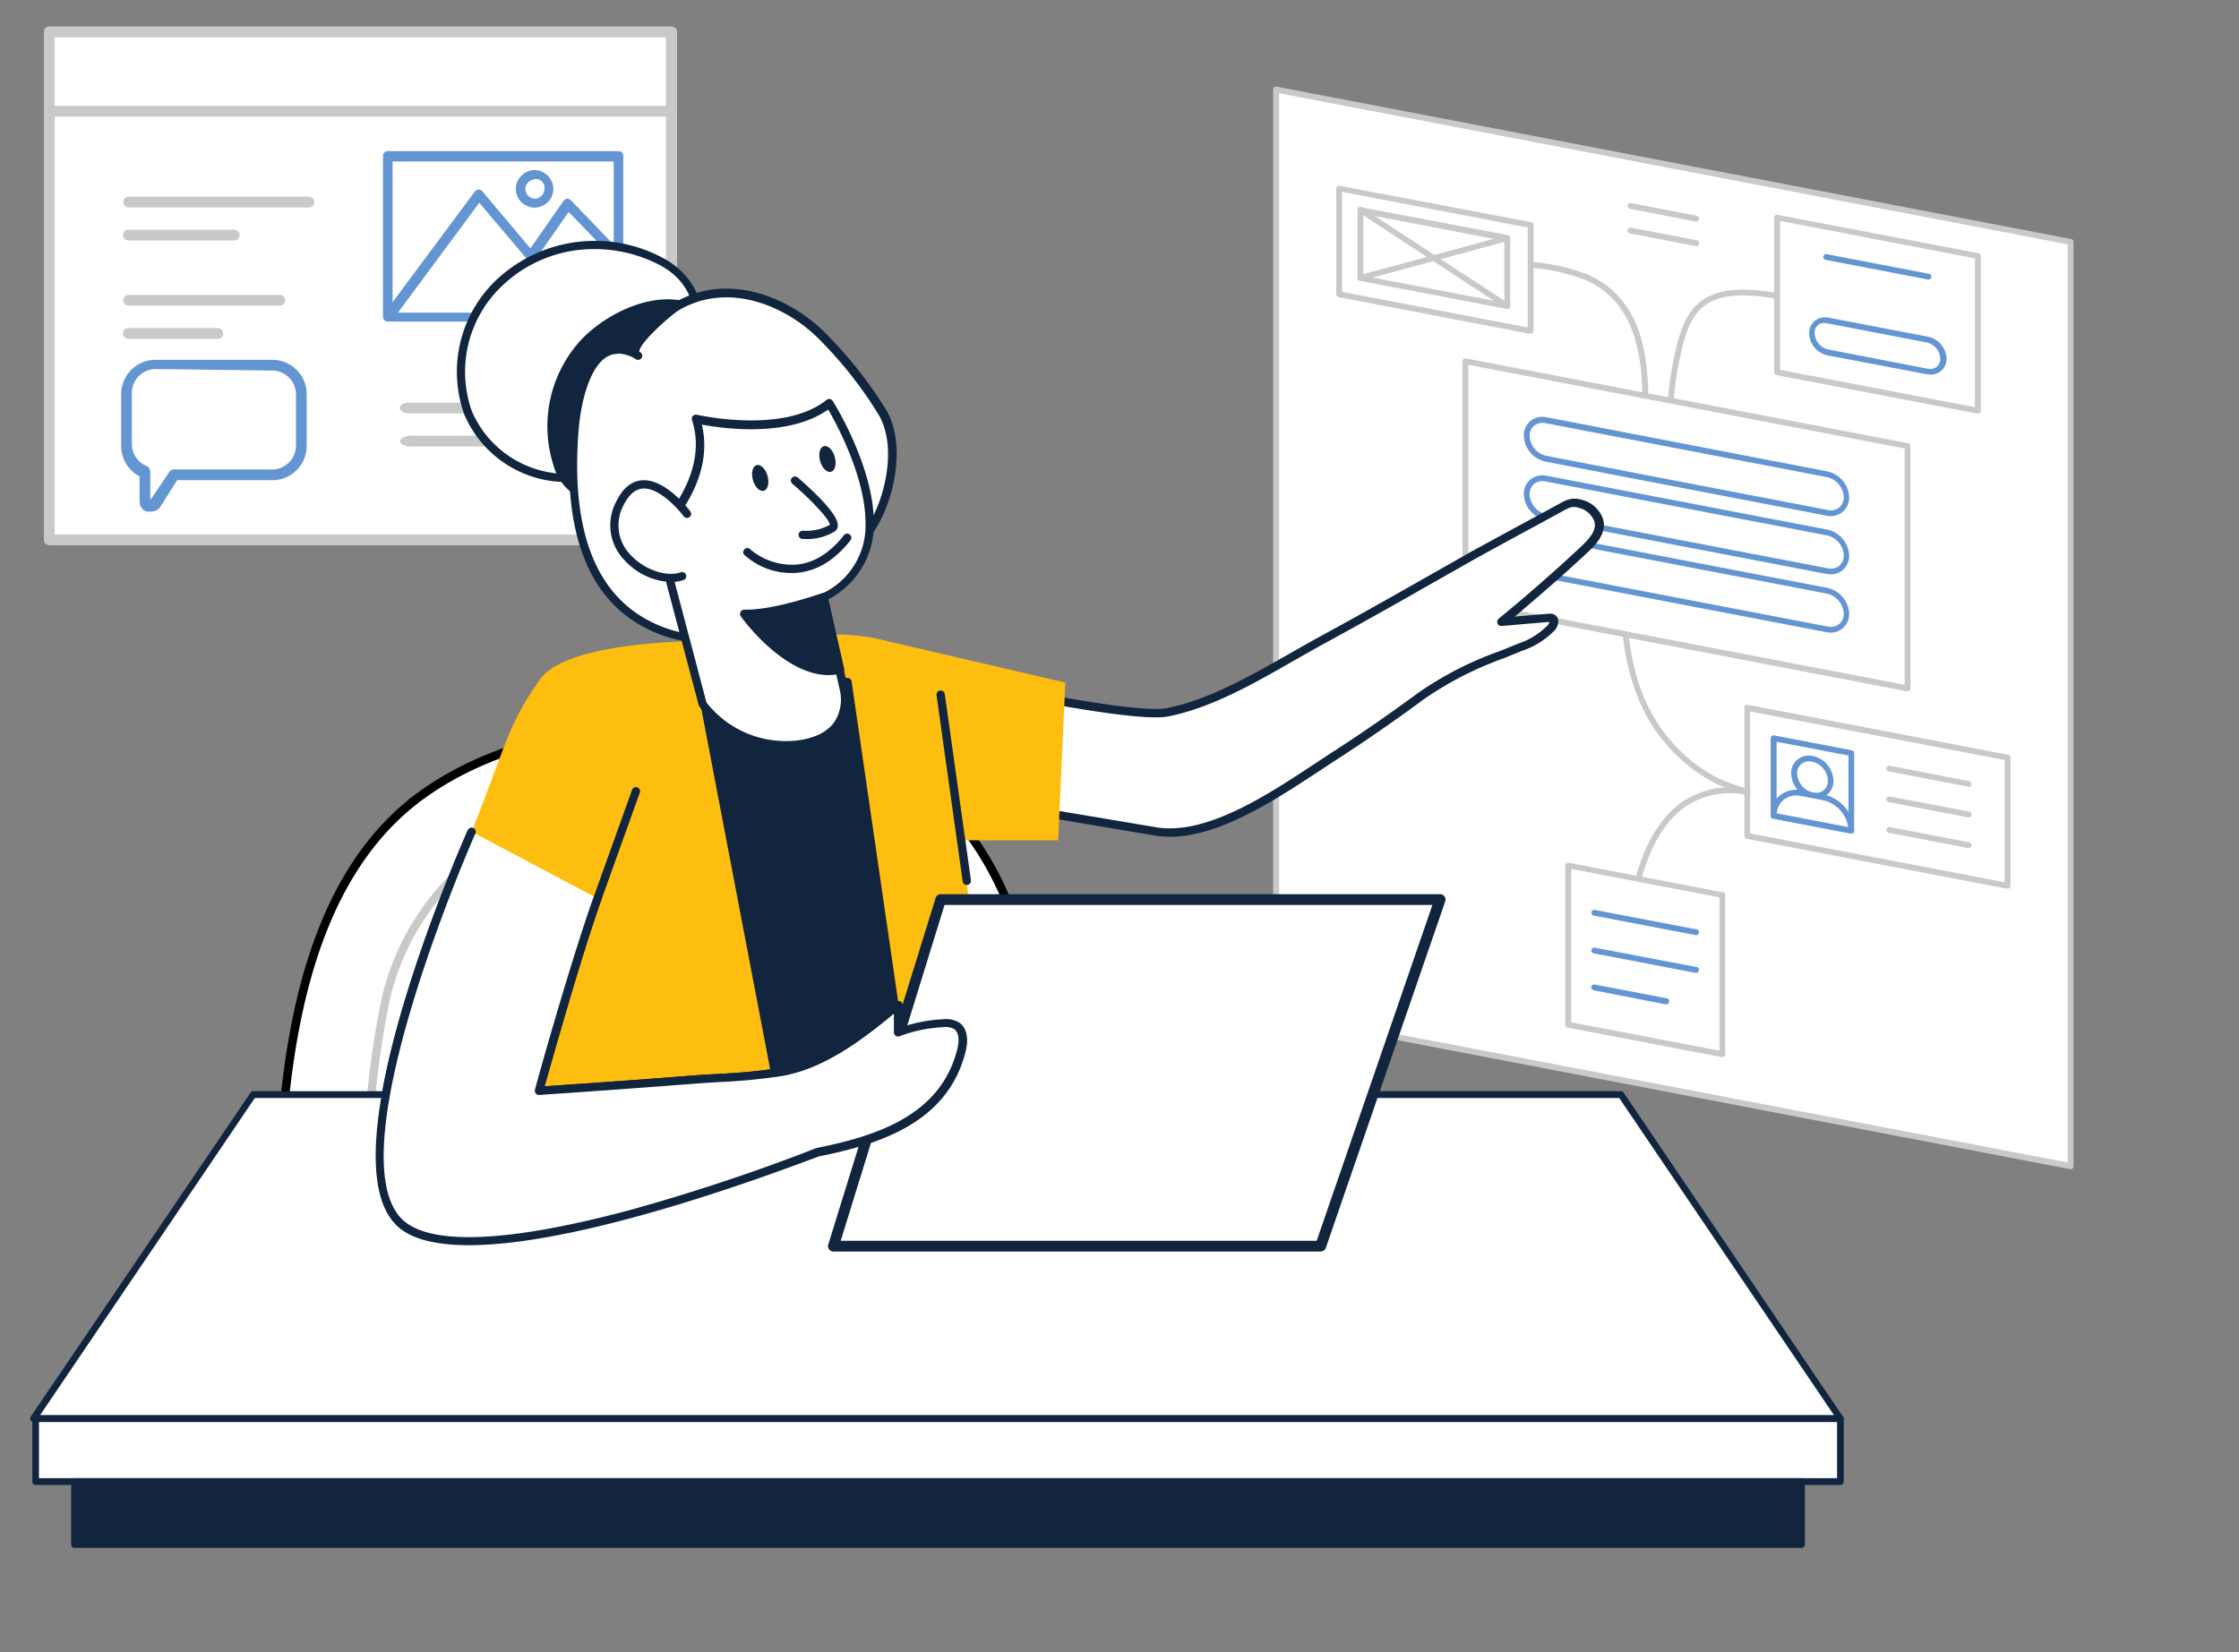<svg xmlns="http://www.w3.org/2000/svg" fill="none" viewBox="0 0 210 155">
  <rect x="0" y="0" width="210" height="155" fill="#808080" stroke="none"/>
  <path d="M62.983 3.006H4.62v47.637h58.362V3.006z" fill="#fff"/>
  <path d="M62.995 51.148H4.623a.516.516 0 01-.506-.506V3.005a.506.506 0 01.506-.505h58.372a.506.506 0 01.506.505v47.637a.516.516 0 01-.506.506zM5.129 50.136h57.33V3.511H5.129v46.625z" fill="#C9C9C8"/>
  <path d="M62.983 3.006H4.62v7.427h58.362V3.006z" fill="#fff"/>
  <path d="M62.995 10.938H4.623a.516.516 0 01-.506-.506V3.005a.506.506 0 01.506-.505h58.372a.506.506 0 01.506.505v7.427a.516.516 0 01-.506.506zM5.129 9.926h57.33V3.511H5.129v6.415zm45.284 28.857H38.365a1.27 1.27 0 01-.62-.149c-.164-.095-.257-.223-.257-.357 0-.135.093-.263.257-.358.165-.095.388-.148.62-.148h12.048c.233 0 .456.053.62.148.165.095.257.224.257.358 0 .134-.092.262-.257.357a1.27 1.27 0 01-.62.149zm-2.919 3.105h-8.86a1.95 1.95 0 01-.782-.149c-.208-.094-.325-.223-.325-.357 0-.134.117-.263.325-.358a1.95 1.95 0 01.783-.148h8.859c.293 0 .575.053.783.148.207.095.324.224.324.358 0 .134-.117.263-.324.357a1.95 1.95 0 01-.783.149zM26.242 28.674H12.076a.506.506 0 010-1.012h14.166a.506.506 0 110 1.012zm-5.836 3.116h-8.338a.506.506 0 110-1.011h8.338a.506.506 0 110 1.011zm8.56-12.331H12.068a.506.506 0 110-1.012h16.898a.506.506 0 110 1.012zm-6.982 3.101h-9.916a.506.506 0 110-1.011h9.916a.506.506 0 010 1.011z" fill="#C9C9C8"/>
  <path fill-rule="evenodd" clip-rule="evenodd" d="M58.013 30.372H36.635a.537.537 0 01-.259 0h-.005a.665.665 0 01-.393-.132h-.002a.641.641 0 01-.261-.523V14.631c0-.328.262-.656.656-.656h21.642c.328 0 .656.262.656.656v9.346a.708.708 0 010 .27v5.468c0 .394-.262.656-.656.656zm-.656-6.043v4.797H37.734l7.227-9.774 4.233 4.999a.69.69 0 00.138.163l1.794 2.118a.597.597 0 00.787.066c.328-.197.393-.59.197-.919l-1.441-1.709 2.692-3.863 3.996 4.122zm0-1.876v-7.1h-20.33V27.73l7.344-9.886c.13-.131.328-.263.524-.263.197 0 .394.066.525.263l4.313 5.116 2.972-4.26c.13-.132.262-.263.459-.263s.393.065.524.197l3.67 3.82z" fill="#6495D3"/>
  <path d="M36.635 30.372v-.206h-.025l-.025.007.05.199zm-.259 0l.048-.2-.024-.006h-.024v.206zm-.398-.132l.123-.165-.015-.01-.016-.008-.092.183zm-.002 0l-.123.163.015.012.016.008.092-.184zm-.041-.035l.137-.152-.002-.002-.136.154zm22.734-6.227h-.205v.02l.003.02.202-.04zm0 .27l-.202-.04-.003.02v.02h.205zm-1.312 4.878v.205h.206v-.205h-.206zm0-4.797h.206v-.083l-.058-.06-.148.143zm-19.623 4.797l-.165-.122-.242.327h.407v-.205zm7.227-9.774l.157-.132-.168-.198-.154.208.165.122zm4.233 4.999l.176-.106-.009-.015-.01-.012-.157.133zm.138.163l.157-.133-.011-.012-.013-.011-.133.156zm1.794 2.118l-.157.133.005.006.007.006.145-.145zm.787.066l-.106-.177-.009.006-.009.006.124.165zm.197-.919l.176-.105-.009-.014-.01-.013-.158.133zm-1.441-1.709l-.169-.117-.09.129.102.12.157-.132zm2.692-3.863l.147-.143-.173-.178-.143.204.169.117zm3.996 2.246l-.148.142.354.369v-.51h-.206zm0-7.1h.206v-.205h-.206v.205zm-20.33 0v-.205h-.206v.205h.206zm0 12.377h-.206v.621l.37-.498-.165-.123zm7.344-9.886l-.146-.145-.01.01-.01.012.166.123zm1.049 0l-.17.114.006.01.007.008.157-.132zm4.313 5.116l-.157.133.172.204.154-.22-.169-.117zm2.972-4.26l-.145-.146-.013.013-.01.015.168.117zm.983-.066l.149-.143-.003-.003-.146.146zM36.635 30.577h21.378v-.41H36.635v.41zm-.306-.005c.127.03.247.026.356 0l-.1-.4a.332.332 0 01-.161 0l-.096.4zm.042.005h.005v-.41h-.005v.41zm-.515-.172a.87.87 0 00.515.172v-.41a.46.46 0 01-.27-.092l-.245.33zm.028.018l.003.001.183-.367-.002-.002-.184.368zm-.087-.066a.785.785 0 00.056.046l.246-.328a.362.362 0 01-.027-.022l-.275.304zm-.287-.64c0 .267.117.49.289.642l.271-.308a.436.436 0 01-.15-.335h-.41zm0-15.085v15.084h.41V14.632h-.41zm.86-.861a.863.863 0 00-.86.86h.41c0-.227.184-.45.45-.45v-.41zm21.643 0H36.371v.41h21.642v-.41zm.861.86a.863.863 0 00-.86-.86v.41c.227 0 .45.184.45.45h.41zm0 9.347v-9.346h-.41v9.346h.41zm-.407.04a.502.502 0 010 .19l.404.078a.912.912 0 000-.347l-.404.078zm.407 5.698v-5.469h-.41v5.47h.41zm-.86.861a.861.861 0 00.62-.24.86.86 0 00.24-.62h-.41c0 .15-.05.258-.12.33a.451.451 0 01-.33.12v.41zm-.451-1.451v-4.797h-.411v4.797h.41zm-19.829.205h19.623v-.41H37.734v.41zm7.062-10.1l-7.227 9.773.33.244 7.227-9.774-.33-.244zm4.555 4.987l-4.233-4.998-.314.265 4.233 4.998.314-.265zm.114.14a.463.463 0 01-.095-.113l-.352.212a.871.871 0 00.18.213l.267-.312zm1.817 2.141l-1.793-2.118-.314.266 1.794 2.118.313-.266zm.508.034a.392.392 0 01-.519-.046l-.29.29a.802.802 0 001.055.085l-.247-.329zm.143-.648c.148.247.09.507-.126.636l.211.353c.441-.265.513-.791.268-1.2l-.353.211zm-1.422-1.683l1.441 1.71.315-.265-1.441-1.71-.315.265zm2.681-4.112L50.5 23.953l.337.235 2.692-3.863-.337-.235zm4.313 4.096l-3.997-4.122-.295.287 3.997 4.121.295-.286zm.058-1.733v-7.1h-.411v7.1h.41zm-.206-7.305h-20.33v.41h20.33v-.41zm-20.536.205V27.73h.41V15.353h-.41zm.37 12.5l7.345-9.887-.33-.245-7.344 9.887.33.245zm7.325-9.864c.118-.118.265-.202.38-.202v-.41c-.28 0-.526.177-.67.322l.29.29zm.38-.202c.149 0 .27.047.353.17l.342-.227c-.18-.27-.452-.354-.696-.354v.41zm.367.19l4.313 5.116.314-.265-4.313-5.116-.314.264zm4.639 5.1l2.971-4.26-.337-.235-2.971 4.26.337.236zm2.948-4.233c.143-.143.215-.202.314-.202v-.41c-.295 0-.485.203-.605.322l.291.29zm.314-.202c.156 0 .295.053.38.137l.29-.29a.95.95 0 00-.67-.258v.411zm.376.134l3.67 3.82.295-.285-3.668-3.82-.297.285z" fill="#fff"/>
  <path d="M50.14 19.681a1.973 1.973 0 01-1.968-1.967c0-1.05.918-1.968 1.967-1.968 1.05 0 1.968.918 1.968 1.968 0 1.05-.853 1.967-1.968 1.967zm0-2.623a.657.657 0 00-.657.656c0 .393.263.656.656.721a.728.728 0 00.722-.721.626.626 0 00-.59-.722c-.066 0-.132 0-.132.066z" fill="#6495D3" stroke="#fff" stroke-width=".411"/>
  <path d="M15.03 47.565l1.582-2.517h8.917a3.223 3.223 0 003.237-3.236v-4.819a3.223 3.223 0 00-3.237-3.236H14.6a3.223 3.223 0 00-3.237 3.236v4.819c0 1.222.647 2.3 1.726 2.876v2.301c0 .504.288.935.72 1.007h.287c.431 0 .72-.144.935-.431zm10.5-12.801a2.24 2.24 0 012.229 2.23v4.818a2.24 2.24 0 01-2.23 2.229h-9.205c-.144 0-.36.072-.431.216l-1.798 2.66v-2.66c0-.216-.144-.432-.288-.504-.863-.36-1.438-1.15-1.438-2.085v-4.819a2.24 2.24 0 012.23-2.229l10.93.144z" fill="#6495D3"/>
  <path d="M119.699 8.399l74.51 14.295v86.717l-74.51-14.295V8.399z" fill="#fff"/>
  <path d="M194.203 109.684h-.049l-74.526-14.3a.272.272 0 01-.218-.267V8.4a.279.279 0 01.098-.213.298.298 0 01.224-.06l74.526 14.295a.279.279 0 01.218.273v86.717a.253.253 0 01-.098.207.257.257 0 01-.175.065zm-74.231-14.796l73.959 14.17v-86.14l-73.959-14.17v86.14z" fill="#C9C9C8"/>
  <path d="M152.675 91.863a.277.277 0 01-.267-.218c-.425-2.103-.098-4.142.272-6.055.545-2.915 1.335-6.229 3.325-8.681a7.856 7.856 0 018.648-2.66.28.28 0 01.093.054.293.293 0 01.064.086.267.267 0 01.012.21.276.276 0 01-.243.183.272.272 0 01-.105-.015 7.315 7.315 0 00-8.05 2.485c-1.907 2.355-2.654 5.592-3.21 8.442-.359 1.858-.676 3.815-.272 5.842a.272.272 0 01-.04.205.274.274 0 01-.173.117l-.054.005z" fill="#C9C9C8"/>
  <path d="M168.23 75.254a13.022 13.022 0 01-2.431-.29 19.893 19.893 0 01-4.812-1.433 15.528 15.528 0 01-7.433-8.267c-1.297-3.27-1.494-6.589-1.679-9.777a.284.284 0 01.256-.289.278.278 0 01.289.256c.185 3.15.376 6.404 1.635 9.608a14.954 14.954 0 007.161 7.973 19.262 19.262 0 004.681 1.396 9.233 9.233 0 003.232.201.278.278 0 01.319.226.28.28 0 01-.125.28.279.279 0 01-.101.04 6.06 6.06 0 01-.992.076zm-11.643-34.847a.272.272 0 01-.267-.272c0-2.572.311-5.134.927-7.63.349-1.417.866-3.003 2.022-4.028 2.011-1.782 5.182-1.395 8.256-.839.583.104 1.384.322 1.695.997a.273.273 0 01-.496.23c-.202-.447-.834-.611-1.292-.693-2.948-.545-5.994-.91-7.804.714-1.046.927-1.526 2.414-1.853 3.75a31.408 31.408 0 00-.91 7.515.27.27 0 01-.278.256zm-2.409 1.008a.279.279 0 01-.189-.091.273.273 0 01-.068-.198v-.065c.262-4.905.654-12.35-5.368-14.857a18.64 18.64 0 00-4.975-1.09.271.271 0 01-.183-.102.268.268 0 01-.057-.203.27.27 0 01.198-.232.276.276 0 01.107-.007 18.87 18.87 0 015.117 1.122c6.377 2.66 5.995 10.322 5.706 15.39v.05a.266.266 0 01-.081.205.271.271 0 01-.207.078z" fill="#C9C9C8"/>
  <path d="M178.917 64.583l-41.468-7.952V33.895l41.468 7.956v22.732z" fill="#fff"/>
  <path d="M178.916 64.853h-.049l-41.468-7.951a.278.278 0 01-.223-.273V33.893a.266.266 0 01.098-.207.286.286 0 01.229-.06l41.462 7.956a.27.27 0 01.223.267v22.715a.277.277 0 01-.098.213.281.281 0 01-.174.076zm-41.195-8.464l40.922 7.854v-22.17l-40.922-7.848v22.164z" fill="#C9C9C8"/>
  <path d="M171.362 48.112l-26.36-5.057a2.291 2.291 0 01-1.809-2.18 1.452 1.452 0 01.538-1.185 1.445 1.445 0 011.271-.276l26.36 5.058a2.292 2.292 0 011.815 2.18 1.455 1.455 0 01-1.815 1.46z" fill="#fff"/>
  <path d="M171.714 48.422a2.031 2.031 0 01-.398-.043l-26.36-5.069a2.585 2.585 0 01-2.033-2.425 1.748 1.748 0 01.616-1.39 1.814 1.814 0 011.515-.354l26.35 5.085a2.59 2.59 0 012.032 2.425 1.758 1.758 0 01-.621 1.379c-.31.254-.7.393-1.101.392zm-.294-.578a1.27 1.27 0 001.09-.234 1.223 1.223 0 00.419-.96 2.013 2.013 0 00-1.591-1.891l-26.361-5.057a1.257 1.257 0 00-1.09.235 1.204 1.204 0 00-.419.959 2.007 2.007 0 001.586 1.87l26.366 5.078z" fill="#6495D3"/>
  <path d="M171.363 53.58l-26.361-5.058a2.289 2.289 0 01-1.809-2.18 1.445 1.445 0 011.139-1.478 1.45 1.45 0 01.67.013l26.361 5.062a2.293 2.293 0 011.815 2.18 1.455 1.455 0 01-1.815 1.46z" fill="#fff"/>
  <path d="M171.714 53.883c-.134 0-.267-.013-.398-.039l-26.361-5.057a2.586 2.586 0 01-2.032-2.425 1.74 1.74 0 01.615-1.379 1.797 1.797 0 011.515-.354l26.35 5.057a2.6 2.6 0 012.033 2.43 1.773 1.773 0 01-.621 1.38c-.311.252-.7.39-1.101.387zm-.294-.573a1.27 1.27 0 001.089-.234 1.242 1.242 0 00.42-.96 2.007 2.007 0 00-1.591-1.89l-26.361-5.058a1.257 1.257 0 00-1.09.235 1.219 1.219 0 00-.419.959 2.007 2.007 0 001.585 1.891l26.367 5.057z" fill="#6495D3"/>
  <path d="M171.363 59.046l-26.361-5.057a2.294 2.294 0 01-1.809-2.18 1.445 1.445 0 011.139-1.479c.221-.048.451-.044.67.013l26.361 5.057a2.305 2.305 0 011.815 2.18 1.462 1.462 0 01-1.145 1.478 1.454 1.454 0 01-.67-.012z" fill="#fff"/>
  <path d="M171.714 59.349c-.134 0-.267-.012-.398-.038l-26.361-5.058a2.586 2.586 0 01-2.032-2.425 1.74 1.74 0 01.615-1.379 1.797 1.797 0 011.515-.354l26.35 5.058a2.595 2.595 0 012.033 2.425 1.745 1.745 0 01-.621 1.378c-.31.257-.699.396-1.101.393zm-.294-.572a1.267 1.267 0 001.089-.24 1.21 1.21 0 00.42-.96 2.023 2.023 0 00-1.591-1.89l-26.361-5.058a1.259 1.259 0 00-1.09.24 1.203 1.203 0 00-.419.96 2.013 2.013 0 001.585 1.89l26.367 5.058z" fill="#6495D3"/>
  <path d="M188.294 83.1l-24.415-4.682V66.385l24.415 4.687V83.1z" fill="#fff"/>
  <path d="M188.297 83.373h-.055l-24.409-4.681a.266.266 0 01-.224-.267V66.386a.267.267 0 01.098-.207.266.266 0 01.224-.06l24.415 4.687a.267.267 0 01.223.267v12.022a.277.277 0 01-.098.213.292.292 0 01-.174.065zm-24.143-5.183l23.87 4.578V71.296l-23.87-4.55V78.19z" fill="#C9C9C8"/>
  <path d="M143.563 31.026l-17.958-3.444v-9.913l17.958 3.444v9.913z" fill="#fff"/>
  <path d="M143.562 31.32h-.055l-17.952-3.444a.266.266 0 01-.223-.267v-9.913a.259.259 0 01.104-.207.252.252 0 01.223-.06l17.946 3.417a.273.273 0 01.224.267v9.913a.273.273 0 01-.273.273l.006.022zm-17.685-3.94l17.412 3.341v-9.379l-17.412-3.34v9.378z" fill="#C9C9C8"/>
  <path d="M173.642 78.19h-.06l-7.28-1.394a.27.27 0 01-.224-.267v-7.27a.283.283 0 01.104-.213.27.27 0 01.223-.055l7.281 1.396a.268.268 0 01.218.267v7.28a.279.279 0 01-.098.213.284.284 0 01-.164.044zm-7.008-1.896l6.736 1.292v-6.709l-6.736-1.291v6.708z" fill="#6495D3"/>
  <path d="M171.272 74.304c.637-.579.586-1.673-.115-2.444-.7-.77-1.784-.926-2.421-.347-.638.579-.586 1.673.114 2.444.7.77 1.785.926 2.422.347z" fill="#fff"/>
  <path d="M170.309 74.921c-.128 0-.255-.011-.381-.033a2.465 2.465 0 01-1.935-2.316 1.644 1.644 0 01.589-1.313 1.72 1.72 0 011.449-.338 2.462 2.462 0 011.935 2.31 1.678 1.678 0 01-.589 1.32 1.66 1.66 0 01-1.068.37zm-.659-3.493a1.088 1.088 0 00-1.09 1.144 1.898 1.898 0 001.493 1.777 1.166 1.166 0 00.997-.218 1.148 1.148 0 00.393-.9 1.903 1.903 0 00-1.493-1.776 1.6 1.6 0 00-.278-.022l-.022-.005z" fill="#6495D3"/>
  <path d="M168.978 74.425l2.054.398a3.31 3.31 0 012.611 3.112l-7.281-1.379a2.088 2.088 0 01.77-1.725 2.101 2.101 0 011.846-.406z" fill="#fff"/>
  <path d="M173.639 78.19h-.06l-7.28-1.395a.269.269 0 01-.16-.093.27.27 0 01-.064-.174 2.395 2.395 0 01.85-1.897 2.49 2.49 0 012.088-.485l2.054.398a3.598 3.598 0 012.834 3.38.28.28 0 01-.098.212.286.286 0 01-.164.054zm-6.997-1.89l6.703 1.285a3.06 3.06 0 00-2.365-2.512l-2.06-.398a1.924 1.924 0 00-1.635.37 1.828 1.828 0 00-.643 1.27V76.3z" fill="#6495D3"/>
  <path d="M141.367 28.982h-.055l-13.76-2.638a.28.28 0 01-.224-.272v-6.366a.294.294 0 01.098-.212.274.274 0 01.224-.055l13.777 2.616a.275.275 0 01.16.093c.04.05.063.11.063.174v6.387a.277.277 0 01-.098.213.292.292 0 01-.185.06zm-13.494-3.112l13.221 2.534V22.6l-13.221-2.54v5.81z" fill="#C9C9C8"/>
  <path d="M127.6 26.343a.266.266 0 01-.261-.197.276.276 0 01.024-.209.285.285 0 01.07-.08.284.284 0 01.096-.049l13.767-3.722a.272.272 0 01.332.191.273.273 0 01-.031.206.273.273 0 01-.171.121l-13.766 3.728-.06.01z" fill="#C9C9C8"/>
  <path d="M141.367 28.984a.274.274 0 01-.147-.043l-13.766-9.009a.27.27 0 01-.154-.287.28.28 0 01.123-.19.272.272 0 01.325.025l13.767 9.003a.273.273 0 01-.148.501z" fill="#C9C9C8"/>
  <path d="M185.494 38.526l-18.818-3.608V20.416l18.818 3.608v14.502z" fill="#fff"/>
  <path d="M185.493 38.799h-.049l-18.818-3.608a.267.267 0 01-.224-.267V20.422a.277.277 0 01.209-.265.267.267 0 01.118-.002l18.84 3.602a.273.273 0 01.218.267v14.502a.277.277 0 01-.098.213.282.282 0 01-.196.06zm-18.529-4.104l18.273 3.504V24.237l-18.273-3.51v13.968z" fill="#C9C9C8"/>
  <path d="M180.755 34.858l-9.352-1.787a1.907 1.907 0 01-1.504-1.793 1.2 1.2 0 01.95-1.22c.183-.04.373-.037.554.01l9.352 1.799a1.9 1.9 0 011.499 1.793 1.198 1.198 0 01-1.499 1.199z" fill="#fff"/>
  <path d="M181.037 35.137c-.113 0-.226-.011-.338-.032l-9.297-1.766a2.18 2.18 0 01-1.722-2.06 1.479 1.479 0 011.157-1.474 1.53 1.53 0 01.68-.003l9.33 1.788a2.18 2.18 0 011.722 2.06 1.449 1.449 0 01-.441 1.078 1.456 1.456 0 01-1.091.41zm-9.896-4.845a.904.904 0 00-.943.965 1.63 1.63 0 001.275 1.526l9.33 1.81a.995.995 0 00.845-.186.954.954 0 00.332-.757 1.63 1.63 0 00-1.281-1.526l-9.297-1.788a1.175 1.175 0 00-.261-.022v-.022z" fill="#6495D3"/>
  <path d="M184.629 73.798h-.049l-7.439-1.428a.263.263 0 01-.213-.316.274.274 0 01.316-.218l7.434 1.45a.274.274 0 01-.049.545v-.033zm0 2.877h-.049l-7.439-1.428a.265.265 0 01-.175-.112.267.267 0 01-.038-.204.273.273 0 01.316-.218l7.434 1.428a.274.274 0 01-.049.545v-.01zm0 2.878h-.049l-7.439-1.428a.263.263 0 01-.213-.316.274.274 0 01.316-.218l7.434 1.428a.274.274 0 01-.049.545v-.011z" fill="#C9C9C8"/>
  <path d="M180.881 26.22h-.055l-9.591-1.841a.257.257 0 01-.175-.113.267.267 0 01-.038-.204.272.272 0 01.316-.218l9.592 1.842a.272.272 0 01.218.317.278.278 0 01-.267.218z" fill="#6495D3"/>
  <path d="M161.536 98.898l-14.458-2.774V81.203l14.458 2.774v14.921z" fill="#fff"/>
  <path d="M161.535 99.172h-.054L147.028 96.4a.27.27 0 01-.223-.267v-14.93a.267.267 0 01.098-.207.26.26 0 01.223-.06l14.464 2.774a.272.272 0 01.223.267V98.9a.272.272 0 01-.272.272h-.006zm-14.169-3.27l13.913 2.67V84.187l-13.913-2.67v14.386z" fill="#C9C9C8"/>
  <path d="M159.084 87.727h-.049l-9.559-1.832a.27.27 0 01-.173-.116.27.27 0 01-.04-.205.269.269 0 01.316-.213l9.554 1.831a.272.272 0 01.218.317.278.278 0 01-.267.218zm0 3.541h-.049l-9.559-1.831a.27.27 0 01-.173-.117.27.27 0 01-.04-.205.268.268 0 01.316-.212l9.554 1.82a.272.272 0 01.218.316.276.276 0 01-.267.229zm-2.802 2.951h-.049l-6.757-1.314a.276.276 0 01-.221-.324.277.277 0 01.324-.22l6.758 1.296a.268.268 0 01.212.322.266.266 0 01-.267.24z" fill="#6495D3"/>
  <path d="M159.083 20.782h-.049l-6.163-1.194a.27.27 0 01-.218-.316.276.276 0 01.321-.218l6.175 1.189a.272.272 0 01-.066.539zm.004 2.304h-.049l-6.164-1.188a.27.27 0 01-.177-.116.28.28 0 01-.044-.208.282.282 0 01.216-.22.282.282 0 01.109-.001l6.174 1.188a.272.272 0 01.218.316.28.28 0 01-.283.23z" fill="#C9C9C8"/>
  <path d="M85.254 62.946s20.46 4.688 24.25 3.93c5.09-1.021 10.18-4.448 14.697-6.877 4.703-2.537 9.283-5.237 13.978-7.851 2.754-1.547 5.554-3.04 8.331-4.564.287-.178.604-.304.936-.371a2.13 2.13 0 01.82.093 2.479 2.479 0 011.678 1.47c.418 1.23-.773 2.32-1.601 3.093a161.253 161.253 0 01-7.472 6.529l4.378-.364a.543.543 0 01.333 0c.301.155.154.611-.055.867a7.247 7.247 0 01-2.924 1.84c-3.496 1.447-6.304 2.375-9.282 4.588-2.661 1.949-5.368 3.867-8.137 5.623-4.286 2.762-11.209 7.975-16.693 7.055l-25.526-4.301" fill="#fff"/>
  <path d="M109.739 78.502a8.51 8.51 0 01-1.408-.116l-25.526-4.293.131-.774 25.526 4.293c4.68.774 10.505-3.094 14.759-5.902l1.656-1.09c2.583-1.656 5.236-3.489 8.122-5.608a32.005 32.005 0 017.688-3.938l1.718-.696a6.967 6.967 0 002.769-1.732.613.613 0 00.139-.294h-.085l-4.378.371a.388.388 0 01-.413-.484.394.394 0 01.134-.204 157.167 157.167 0 007.457-6.513l.077-.07c.735-.689 1.749-1.624 1.416-2.584a2.07 2.07 0 00-1.423-1.222 1.431 1.431 0 00-.65-.077 2.622 2.622 0 00-.774.325l-2.653 1.446a763.65 763.65 0 00-5.677 3.094l-4.703 2.669a508.343 508.343 0 01-9.283 5.19c-.967.526-1.957 1.09-2.978 1.671-3.805 2.181-7.735 4.432-11.804 5.245-3.821.773-23.577-3.737-24.412-3.93a.396.396 0 11.17-.774c.209.047 20.413 4.642 24.095 3.93 3.922-.773 7.813-3.009 11.603-5.16 1.021-.58 2.019-1.152 2.986-1.678 3.094-1.678 6.242-3.458 9.282-5.183l4.703-2.668c1.888-1.032 3.783-2.063 5.686-3.094l2.653-1.44a3.027 3.027 0 011.075-.417c.328-.036.661-.002.975.1a2.837 2.837 0 011.933 1.718c.488 1.431-.773 2.614-1.624 3.396l-.077.07c-2.112 1.972-4.309 3.867-6.544 5.762l3.156-.263a.888.888 0 01.541.078.663.663 0 01.364.48 1.266 1.266 0 01-.302.974 7.586 7.586 0 01-3.094 1.949l-1.725.704a31.824 31.824 0 00-7.519 3.867 160.658 160.658 0 01-8.153 5.647c-.518.325-1.067.696-1.655 1.083-4.007 2.63-9.29 6.142-13.954 6.142z" fill="#11253E"/>
  <g clip-path="url(#p7Aa22O9ua)">
    <path d="M39.513 74.618h0c7.698-5.6 18.33-7.009 29.66-7.38 11.142-.365 20.805 6.754 25.144 17.013l.368-.156-.368.156c2.154 5.09 3.54 10.353 4.93 15.626.394 1.494.788 2.988 1.199 4.479 1.861 6.742 4.077 13.399 8.274 19.508h0l.005.008a37.514 37.514 0 009.595 9.26c2.936 2.136 5.556 4.546 6.02 8.231.885 7.078 1.042 13.63-1.15 18.646-2.17 4.964-6.68 8.498-15.345 9.465-17.533 1.956-38.239 2.861-55.435-1.129v-.001c-5.816-1.337-10.484-2.768-14.019-5.328-3.513-2.544-5.94-6.229-7.207-12.156l-.569-2.651c-2.444-11.372-4.837-22.504-4.551-34.138h0c.158-6.689.62-14.453 2.5-21.604 1.882-7.152 5.17-13.646 10.95-17.849z" fill="#fff" stroke="#000" stroke-width=".8"/>
  </g>
  <path d="M70.104 140.764a55.823 55.823 0 01-6.266-.364 59.54 59.54 0 01-11.757-2.552c-5.222-1.694-8.726-3.62-11.363-6.25-4.007-4.007-5.531-9.406-6.111-13.235-1.338-8.842 0-18.611.974-23.639a23.979 23.979 0 0111.773-16.561c4.232-2.468 9.283-4.053 15.417-4.858 6.443-.843 11.084-.155 14.604 2.174 5.74 3.79 7.371 11.077 8.555 18.216l2.003 12.121c.488 3.009 1.168 7.14 3.535 9.089a14.489 14.489 0 002.685 1.609c1.655.843 3.364 1.71 4.324 3.605 1.19 2.32 1.694 6.296.471 8.872-1.345 2.847-4.1 4.718-6.056 5.879a44.298 44.298 0 01-22.788 5.894zm-2.475-67.026c-1.6.008-3.196.12-4.78.333-6.042.773-10.993 2.32-15.131 4.757a23.267 23.267 0 00-11.379 16.035c-.928 4.99-2.32 14.651-.966 23.384.556 3.713 2.034 8.942 5.894 12.802 2.545 2.537 5.948 4.409 11.053 6.064a58.648 58.648 0 0011.603 2.522c10.667 1.206 20.537-.681 28.551-5.415 1.864-1.106 4.494-2.893 5.755-5.546 1.122-2.359.642-6.01-.464-8.184-.851-1.671-2.375-2.444-3.984-3.272a15.11 15.11 0 01-2.823-1.702c-2.6-2.135-3.303-6.428-3.814-9.56l-2.003-12.114c-1.153-6.962-2.738-14.086-8.215-17.706-2.429-1.617-5.445-2.398-9.297-2.398z" fill="#C9C9C8"/>
  <path d="M41.164 128.465a.381.381 0 01-.356-.24.373.373 0 01-.002-.295.372.372 0 01.211-.207c5.051-2.089 8.416-1.602 8.555-1.547a.39.39 0 11-.116.773s-3.31-.472-8.145 1.547a.325.325 0 01-.147-.031z" fill="#C9C9C8"/>
  <path d="M71.939 60.175s-18.047-.974-21.272 3.543c-3.481 4.873-3.226 6.769-7.937 18.016 1.548 15.547 10.776 37.252 10.776 37.252l38.885-8.029s-1.509-41.91-4.928-47.726c-3.419-5.817-15.524-3.056-15.524-3.056z" fill="#FEBE10"/>
  <path d="M65.574 63.35l10.9 57.087 11.161-.217-8.184-56.235-13.877-.634z" fill="#11253E"/>
  <path d="M76.47 120.821a.39.39 0 01-.38-.317L65.191 63.418a.378.378 0 01.085-.325.363.363 0 01.31-.132l13.923.635a.387.387 0 01.364.332l8.176 56.235a.385.385 0 01-.371.441l-11.162.217h-.047zm-10.428-57.07l10.745 56.289 10.396-.202-8.068-55.484-13.073-.604z" fill="#11253E"/>
  <path d="M61.906 24.47a13.15 13.15 0 00-15.424 2.405c-2.962 3.095-4.154 7.875-2.575 11.835a10.133 10.133 0 0010.21 6.088c4.115-.34 7.96-4.417 9.708-7.913 2.096-4.224 3.163-9.832-1.919-12.415z" fill="#fff"/>
  <path d="M53.262 45.22a10.427 10.427 0 01-9.724-6.359A11.889 11.889 0 0146.2 26.61a13.475 13.475 0 0115.85-2.476c2.05 1.037 6.358 4.386 2.088 12.926-1.833 3.666-5.747 7.774-10.056 8.122a8.846 8.846 0 01-.82.038zm2.475-21.852a12.443 12.443 0 00-8.98 3.782 11.084 11.084 0 00-2.5 11.425 9.715 9.715 0 009.825 5.84c3.797-.31 7.603-4.107 9.398-7.735 1.315-2.638 3.782-9.081-1.748-11.89a13.265 13.265 0 00-5.995-1.422z" fill="#11253E"/>
  <path d="M54.581 32.346a11.604 11.604 0 00-2.32 11.069 4.641 4.641 0 001.779 2.622c1.748 1.068 4.03 0 5.577-1.346a21.744 21.744 0 005.608-8.246c.913-2.22 2.081-7.116-1.276-7.835-3.357-.72-7.31 1.4-9.367 3.736z" fill="#11253E"/>
  <path d="M55.629 46.864a3.374 3.374 0 01-1.803-.495 4.874 4.874 0 01-1.949-2.831 11.983 11.983 0 012.437-11.449c2.158-2.42 6.304-4.594 9.723-3.867a2.946 2.946 0 012.073 1.547c1.253 2.382-.333 6.39-.518 6.838a22.062 22.062 0 01-5.709 8.392 6.962 6.962 0 01-4.254 1.865zm6.961-17.992c-2.784 0-5.979 1.755-7.735 3.743a11.162 11.162 0 00-2.259 10.683 4.13 4.13 0 001.617 2.413c1.547.96 3.674-.046 5.129-1.307a21.117 21.117 0 005.492-8.099c.626-1.5 1.43-4.502.549-6.188a2.15 2.15 0 00-1.547-1.13 5.809 5.809 0 00-1.215-.123l-.03.008z" fill="#11253E"/>
  <path d="M74.426 55.444a27.726 27.726 0 01-1.965 2.212 10.628 10.628 0 01-10.133 1.586c-8.045-2.87-9.035-11.703-8.44-19.067.248-2.994 1.548-9.352 5.91-6.846-1.268-.773 3.094-4.316 3.729-4.641 4.741-2.707 10.45-.534 13.923 3.195a39.949 39.949 0 015.368 6.907c1.547 2.77.82 6.962-.495 9.654a12.949 12.949 0 01-4.594 5.151c-.913.588-2.143.867-2.963 1.547a4.467 4.467 0 00-.34.302z" fill="#fff"/>
  <path d="M65.972 60.271a11.315 11.315 0 01-3.775-.642c-6.63-2.367-9.553-8.895-8.656-19.461.116-1.424.68-6.189 3.156-7.457a2.978 2.978 0 012.56-.062c.426-1.547 3.698-4.076 4.116-4.316 5.081-2.901 11.03-.34 14.395 3.272a39.506 39.506 0 015.414 6.961c1.61 2.886.874 7.21-.487 10.017a13.297 13.297 0 01-4.734 5.307 9.82 9.82 0 01-1.369.68 6.06 6.06 0 00-1.547.844 3.63 3.63 0 00-.317.286c-.255.27-.495.565-.774.882a8.22 8.22 0 01-1.245 1.353 10.636 10.636 0 01-6.737 2.336zm-8.014-27.073a1.964 1.964 0 00-.936.224c-1.686.882-2.53 4.24-2.746 6.838-.828 10.157 1.926 16.438 8.184 18.666a10.22 10.22 0 009.77-1.548 8.299 8.299 0 001.129-1.237c.24-.328.499-.643.773-.944.116-.116.24-.232.371-.34a6.852 6.852 0 011.749-.96 8.593 8.593 0 001.253-.618 12.477 12.477 0 004.455-4.997c1.277-2.63 1.98-6.652.503-9.282a38.36 38.36 0 00-5.29-6.83C74 28.773 68.446 26.344 63.72 29.074c-.65.372-3.767 3.048-3.767 3.945h.054a.387.387 0 11-.387.665 3.349 3.349 0 00-1.663-.518v.031z" fill="#11253E"/>
  <path d="M77.784 37.815s3.814 6.034 3.783 11.263a7.495 7.495 0 01-4.347 6.961l1.964 8.819s1.045 4.501-4.64 5.035a9.732 9.732 0 01-8.626-3.829L61.664 49.96s5.461-5.005 3.62-10.706c0 .03 8.246 1.98 12.5-1.439z" fill="#fff"/>
  <path d="M73.578 70.31a10.056 10.056 0 01-7.99-4.03.317.317 0 01-.055-.116L61.28 50.083a.371.371 0 01.116-.38c.046-.046 5.252-4.903 3.511-10.295a.387.387 0 01.078-.387.387.387 0 01.379-.108c.077 0 8.114 1.857 12.167-1.4a.385.385 0 01.302-.085.395.395 0 01.263.178c.162.247 3.868 6.188 3.868 11.479a7.944 7.944 0 01-4.293 7.155l1.903 8.509a4.64 4.64 0 01-.704 3.473c-.836 1.16-2.275 1.84-4.278 2.034a9.279 9.279 0 01-1.013.054zm-7.318-4.409a9.452 9.452 0 008.254 3.59c1.763-.163 3.016-.774 3.713-1.71.557-.84.766-1.864.58-2.854l-1.965-8.78a.402.402 0 01.24-.448 7.04 7.04 0 004.1-6.583c0-4.347-2.708-9.329-3.505-10.698-3.744 2.653-9.862 1.787-11.85 1.416 1.222 5.09-2.816 9.413-3.728 10.31l4.161 15.757z" fill="#11253E"/>
  <path d="M64.465 48.165s-4.092-5.515-6.297-.967c-2.204 4.548 3.21 7.735 5.848 6.807" fill="#fff"/>
  <path d="M62.957 54.602a6.25 6.25 0 01-4.394-2.058 4.695 4.695 0 01-.773-5.476c.603-1.238 1.4-1.911 2.382-2.004 2.228-.209 4.479 2.785 4.572 2.909a.386.386 0 11-.62.464c-.572-.774-2.39-2.746-3.867-2.6-.696.063-1.292.588-1.764 1.548a3.953 3.953 0 00.62 4.64c1.276 1.409 3.403 2.151 4.749 1.656a.387.387 0 01.263.727c-.376.13-.77.196-1.168.194zm12.56-4.038h-.232a.387.387 0 010-.774 4.64 4.64 0 002.545-.55c.046-.394-1.594-2.227-3.528-3.867a.39.39 0 01.503-.595c.89.773 3.775 3.31 3.775 4.494a.696.696 0 01-.248.557 4.913 4.913 0 01-2.815.735z" fill="#11253E"/>
  <path d="M74.241 53.757h-.077a6.582 6.582 0 01-4.378-1.725.386.386 0 01.085-.541.371.371 0 01.533.077 6.126 6.126 0 003.814 1.415h.054c1.81 0 3.458-.959 4.904-2.8a.39.39 0 01.611.48c-1.601 2.05-3.473 3.094-5.546 3.094zm2.981 2.268s-4.579 1.64-7.44 1.547c0 0 4.509 6.289 8.972 5.252l-1.532-6.8z" fill="#11253E"/>
  <path d="M77.729 63.334c-4.247 0-8.091-5.283-8.261-5.53a.394.394 0 010-.41.424.424 0 01.355-.202c2.746.077 7.248-1.547 7.295-1.547a.386.386 0 01.51.278l1.547 6.807a.387.387 0 01-.286.465c-.38.091-.77.138-1.16.139zm-7.163-5.415c1.191 1.454 4.463 5.013 7.735 4.572l-1.346-5.995a27.94 27.94 0 01-6.397 1.454l.008-.03zm1.074-11.882c.378-.106.534-.73.348-1.391-.186-.663-.643-1.113-1.022-1.007-.378.106-.534.73-.348 1.391.186.663.643 1.113 1.022 1.007zm6.304-1.777c.379-.107.535-.73.349-1.392-.186-.662-.644-1.113-1.022-1.007-.378.107-.534.73-.349 1.392.186.662.644 1.113 1.022 1.006z" fill="#11253E"/>
  <path d="M82.492 59.982l17.428 4.053-.673 14.798H84.27l-1.779-18.85z" fill="#FEBE10"/>
  <path d="M90.67 83.022a.387.387 0 01-.379-.333L87.84 65.223a.39.39 0 01.774-.1l2.452 17.458a.38.38 0 01-.333.433l-.062.008zM56.037 84.66a.363.363 0 01-.131 0 .378.378 0 01-.232-.495l3.604-10.056a.386.386 0 01.72-.038.388.388 0 01.007.3l-3.604 10.057a.387.387 0 01-.364.232z" fill="#11253E"/>
  <path d="M44.206 78.023s-13.188 29.704-6.962 36.487c6.227 6.784 39.45-6.482 39.45-6.482 5.693-1.137 11.827-3.14 13.428-9.553.202-.82.217-1.864-.495-2.32a2.096 2.096 0 00-1.253-.217 13.925 13.925 0 00-4.192.874l.038-2.583c-3.156 2.66-6.876 5.6-10.999 6.304-2.715.456-5.577.503-8.323.719-4.786.382-9.574.73-14.364 1.045 0 0 3.163-11.495 5.468-18.023" fill="#fff"/>
  <path d="M43.984 116.816c-3.094 0-5.647-.573-6.962-2.042-6.358-6.892 6.32-35.69 6.869-36.913a.387.387 0 01.704.317c-.132.294-13.018 29.549-7.008 36.07 2.452 2.661 9.955 2.382 21.658-.774a182.785 182.785 0 0017.35-5.778c5.701-1.137 11.658-3.094 13.197-9.282.085-.34.317-1.485-.325-1.895a1.702 1.702 0 00-1.021-.155 13.39 13.39 0 00-4.076.85c-.06.024-.125.032-.188.024a.395.395 0 01-.338-.395v-1.74c-3.095 2.56-6.622 5.183-10.536 5.848a54.603 54.603 0 01-5.933.565c-.812.054-1.617.1-2.42.162-4.441.348-9.144.688-14.373 1.044a.38.38 0 01-.403-.304.41.41 0 010-.183c0-.116 3.203-11.603 5.485-18.046a.387.387 0 01.487-.24.394.394 0 01.24.495c-1.995 5.647-4.641 15.145-5.314 17.466 5.005-.34 9.538-.665 13.815-1.006.774-.061 1.625-.108 2.437-.154a54.713 54.713 0 005.855-.565c4-.68 7.674-3.566 10.83-6.188a.41.41 0 01.417-.054.402.402 0 01.225.356v2.034c1.22-.41 2.49-.65 3.774-.712a2.467 2.467 0 011.486.279c.734.464.974 1.462.657 2.738-1.64 6.59-7.859 8.671-13.722 9.839-1.068.341-21.241 8.339-32.867 8.339z" fill="#11253E"/>
  <path d="M23.736 102.686h128.29l20.588 30.404H3.148l20.588-30.404z" fill="#fff"/>
  <path d="M172.617 133.409H3.152a.298.298 0 01-.161-.047.317.317 0 01-.114-.125.32.32 0 010-.326l20.62-30.404a.308.308 0 01.255-.141H152.03a.307.307 0 01.257.141l20.575 30.404a.32.32 0 010 .326.302.302 0 01-.244.172zM3.752 132.77h168.266l-20.151-29.765H23.902L3.752 132.77z" fill="#11253E"/>
  <path d="M172.613 133.089H3.348v5.902h169.265v-5.902z" fill="#fff"/>
  <path d="M172.616 139.312H3.344a.309.309 0 01-.221-.094.323.323 0 01-.092-.226v-5.902a.33.33 0 01.094-.224.315.315 0 01.219-.095h169.272a.314.314 0 01.219.095c.058.06.091.14.093.224v5.902a.325.325 0 01-.091.226.31.31 0 01-.221.094zm-168.96-.639h168.647v-5.263H3.656v5.263z" fill="#11253E"/>
  <path d="M168.979 138.992H6.992v5.901H168.98v-5.901z" fill="#11253E"/>
  <path d="M168.975 145.214H6.988a.309.309 0 01-.22-.094.323.323 0 01-.092-.226v-5.902c0-.085.033-.166.091-.226a.309.309 0 01.221-.094h161.987a.31.31 0 01.221.094c.058.06.091.141.091.226v5.902a.329.329 0 01-.093.224.315.315 0 01-.219.096zm-161.693-.64h161.38v-5.262H7.282v5.262z" fill="#11253E"/>
  <path d="M78.168 116.906l10.05-32.518h46.839l-11.199 32.518h-45.69z" fill="#fff"/>
  <path d="M123.857 117.411h-45.69a.515.515 0 01-.5-.418.495.495 0 01.017-.237l10.07-32.517a.503.503 0 01.484-.353h46.838a.492.492 0 01.403.212.504.504 0 01.07.463l-11.198 32.508a.518.518 0 01-.494.342zm-45.005-1.007h44.643l10.856-31.51h-45.76l-9.74 31.51z" fill="#11253E"/>
  <path d="M44.202 78.023s-13.188 29.704-6.961 36.487c6.227 6.784 39.45-6.482 39.45-6.482 5.692-1.137 11.826-3.14 13.428-9.553.2-.82.216-1.864-.495-2.32a2.096 2.096 0 00-1.254-.217 13.925 13.925 0 00-4.192.874l.039-2.583c-3.156 2.66-6.877 5.6-11 6.304-2.715.456-5.577.503-8.323.719-4.786.382-9.574.73-14.364 1.045 0 0 3.163-11.495 5.468-18.023" fill="#fff"/>
  <path d="M43.98 116.816c-3.094 0-5.647-.573-6.962-2.042-6.358-6.892 6.32-35.69 6.87-36.913a.387.387 0 01.703.317c-.132.294-13.018 29.549-7.008 36.07 2.452 2.661 9.955 2.382 21.659-.774a182.785 182.785 0 0017.35-5.778c5.7-1.137 11.657-3.094 13.196-9.282.085-.34.317-1.485-.325-1.895a1.702 1.702 0 00-1.021-.155 13.39 13.39 0 00-4.076.85c-.06.024-.125.032-.188.024a.395.395 0 01-.338-.395v-1.74c-3.094 2.56-6.622 5.183-10.536 5.848a54.603 54.603 0 01-5.933.565c-.812.054-1.616.1-2.42.162-4.44.348-9.144.688-14.373 1.044a.381.381 0 01-.325-.139.41.41 0 01-.077-.348c0-.116 3.202-11.603 5.484-18.046a.387.387 0 01.488-.24.394.394 0 01.24.495c-1.996 5.647-4.642 15.145-5.315 17.466 5.005-.34 9.538-.665 13.815-1.006.774-.061 1.625-.108 2.437-.154a54.713 54.713 0 005.855-.565c4-.68 7.674-3.566 10.83-6.188a.41.41 0 01.417-.054.402.402 0 01.225.356v2.034c1.22-.41 2.49-.65 3.775-.712a2.467 2.467 0 011.485.279c.735.464.974 1.462.657 2.738-1.64 6.59-7.859 8.671-13.722 9.839-1.067.341-21.241 8.339-32.867 8.339z" fill="#11253E"/>
  <defs>
    <clipPath id="p7Aa22O9ua">
      <path fill="#fff" transform="translate(26 66.5)" d="M0 0h99v65H0z"/>
    </clipPath>
  </defs>
</svg>

